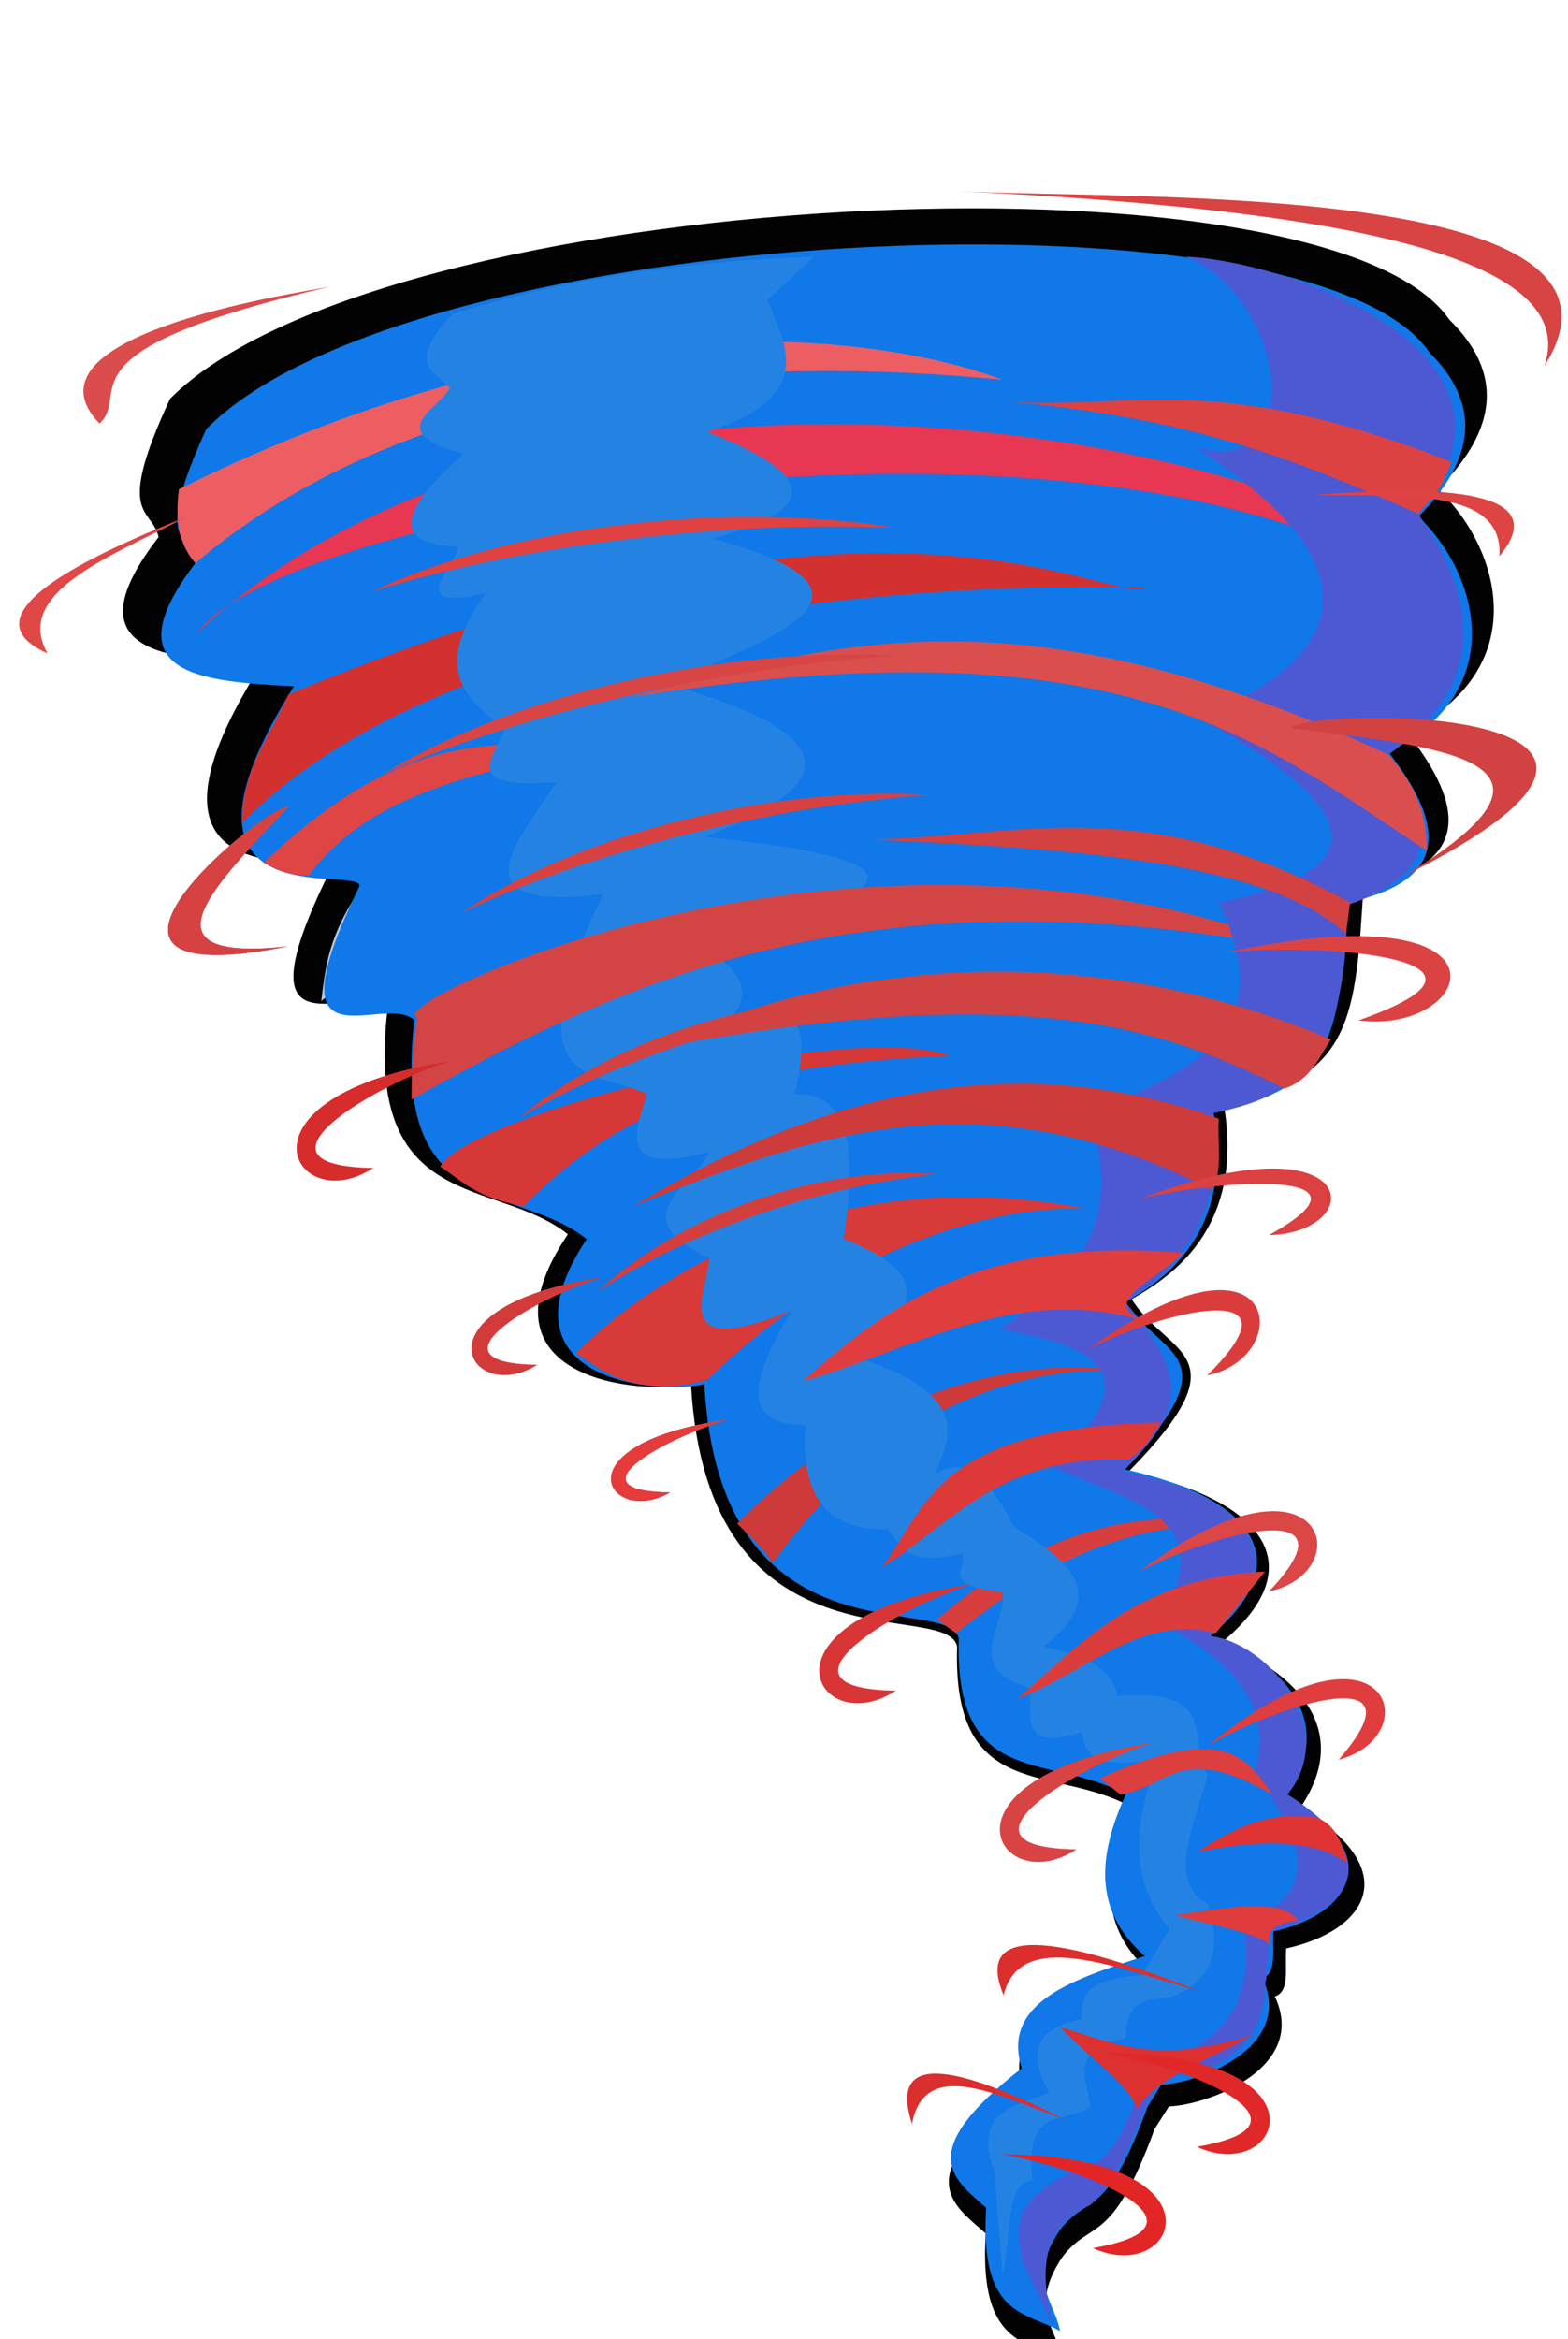 <?xml version="1.0"?><svg width="409.306" height="610.516" xmlns="http://www.w3.org/2000/svg">
 <title>mmm</title>
 <defs>
  <filter color-interpolation-filters="sRGB" id="filter3891">
   <feGaussianBlur id="feGaussianBlur3893" stdDeviation="10.156"/>
  </filter>
 </defs>
 <g>
  <title>Layer 1</title>
  <path fill="#020203" filter="url(#filter3891)" d="m41.402,140.189c-1.844,-7.989 -11.603,-4.702 2.988,-36.102c55.217,-55.525 301.654,-67.579 333.952,-20.629c14.06,13.745 12.834,28.496 -2.989,44.206c16.385,15.38 25.227,46.905 -8.218,63.362c15.471,19.534 17.018,34.699 -11.206,40.522c-2.113,33.25 -2.584,50.806 -36.608,55.995c6.091,33.627 -14.438,46.055 -23.907,51.573c9.183,14.811 29.932,13.74 -0.747,44.943c35.549,7.499 48.456,24.848 23.907,44.943c15.942,5.41 35.955,20.543 20.919,42.733c27.927,16.965 16.615,32.413 -3.736,36.838c-0.406,4.757 1.054,11.354 -2.988,12.525c8.764,18.508 -16.97,28.249 -27.643,28.734l-3.735,5.894c-11.287,30.686 -16.152,23.367 -23.907,33.155c-9.248,13.647 -1.587,18.956 0,27.261c-9.443,-5.241 -22.014,-3.801 -20.172,-33.155c-8.733,-7.803 -20.164,-14.542 9.712,-37.575c-5.635,-17.735 13.972,-23.981 33.62,-30.208c-14.332,-12.232 -12.701,-27.327 -5.23,-43.469c-20.243,-11.402 -46.859,-0.784 -45.573,-41.996c-2.787,-12.794 -65.206,8.414 -69.48,-68.519c-12.343,2.977 -57.988,-0.621 -32.125,-39.049c-18.733,-14.929 -53.372,-5.21 -47.067,-58.942c-8.264,-7.772 -40.399,15.429 -14.942,-36.101c0.389,-5.829 -58.484,10.154 -17.93,-53.785c-25.381,-1.338 -50.184,-3.018 -26.895,-33.154l0,0z" id="path3869"/>
  <path fill="#b7c7de" id="path3040" d="m94.565,231.284c100.535,-61.053 196.468,-36.777 211.429,-28.571c-78.17,-3.982 -156.274,6.729 -222.143,58.571c1.143,-8.704 1.666,-16.904 10.714,-30l0,0z"/>
  <path fill="#1078e8" id="path2996" d="m50.993,146.999c-1.763,-7.745 -11.093,-4.558 2.857,-35c52.792,-53.831 288.406,-65.517 319.286,-20c13.443,13.326 12.271,27.626 -2.857,42.857c15.665,14.911 24.119,45.474 -7.857,61.429c14.791,18.938 16.27,33.64 -10.714,39.286c-2.02,32.235 -2.47,49.255 -35,54.286c5.824,32.601 -13.804,44.65 -22.857,50c8.78,14.359 28.617,13.321 -0.714,43.571c33.988,7.27 46.328,24.089 22.857,43.571c15.242,5.245 34.376,19.916 20,41.429c26.701,16.448 15.886,31.424 -3.571,35.714c-0.388,4.612 1.007,11.007 -2.857,12.143c8.379,17.943 -16.224,27.387 -26.429,27.857l-3.571,5.714c-10.792,29.749 -15.442,22.654 -22.857,32.143c-8.842,13.23 -1.517,18.378 0,26.429c-9.029,-5.081 -21.047,-3.685 -19.286,-32.143c-8.35,-7.565 -19.279,-14.098 9.286,-36.429c-5.388,-17.194 13.358,-23.249 32.143,-29.286c-13.703,-11.859 -12.143,-26.493 -5,-42.143c-19.354,-11.054 -44.801,-0.76 -43.571,-40.714c-2.665,-12.404 -62.342,8.157 -66.429,-66.429c-11.801,2.886 -55.442,-0.601 -30.714,-37.857c-17.911,-14.473 -51.029,-5.05 -45,-57.143c-7.902,-7.535 -38.625,14.958 -14.286,-35c0.372,-5.65 -55.916,9.844 -17.143,-52.143c-24.266,-1.297 -47.98,-2.926 -25.714,-32.143z"/>
  <path fill="#d83e3e" id="path3026" d="m249.565,426.284c19.274,-15.106 39.949,-28.487 71.429,-28.571c-28.571,-5.075 -53.564,5.35 -76.429,25l5,3.571z"/>
  <path fill="#ce3939" id="path3028" d="m201.708,408.07c41.296,-58.044 92.5,-50 92.5,-50c0,0 -50.637,-11.822 -101.786,39.643c3.095,3.09 6.19,5.496 9.286,10.357z"/>
  <path fill="#d83a3a" id="path3030" d="m184.565,360.213c51.339,-49.583 99.286,-44.643 99.286,-44.643c-83.939,-16.613 -133.676,37.726 -133.571,37.857c2.936,0.425 12.426,12.804 34.286,6.786z"/>
  <path fill="#d63737" id="path3032" d="m136.708,314.856c27.541,-28.376 62.012,-37.323 111.429,-39.286c-27.118,-9.713 -125.683,15.373 -133.214,28.929c5.822,3.864 9.699,8.283 21.786,10.357z"/>
  <path fill="#ed5e63" id="path3036" d="m50.993,146.999c48.807,-41.513 123.859,-56.371 210.714,-47.857c-32.431,-12.221 -112.254,-22.664 -215,28.571c-1.274,9.672 0.817,15.305 4.286,19.286z"/>
  <path fill="#d33030" id="path3042" d="m63.136,214.856c68,-68.927 235.714,-61.429 235.714,-61.429c-9.835,4.426 -67.83,-37.084 -223.571,27.857c-4.544,10.694 -11.866,18.61 -12.143,33.571z"/>
  <path fill="#e83752" id="path3038" d="m51.35,165.213c106.601,-98.191 319.607,-38.868 318.571,-12.857c-85.157,-54.362 -292.742,-20.757 -318.571,12.857z"/>
  <path fill="#e04545" id="path3034" d="m80.636,228.427c18.051,-24.135 50.145,-26.614 76.071,-35c-25.941,2.008 -49.392,-5.113 -87.857,31.786c5.009,2.673 7.689,3.417 11.786,3.214z"/>
  <path fill="#2483e2" id="path2998" d="m118.136,81.999c-12.408,13.19 -4.559,15.125 -0.714,19.286c-3.087,5.714 -17.806,11.429 3.571,17.143c-17.824,15.805 -17.889,23.718 -1.429,24.286c-0.737,5.487 -14.5,16.985 7.143,12.143c-7.84,11.667 -13.391,23.333 5,35c-1.271,6.573 -13.484,16.565 13.571,14.286c-10.091,15.522 -27.186,33.898 12.143,29.286c-24.767,51.4 -1.621,45.762 11.429,52.143c-2.87,10.008 -8.314,21.56 16.429,15c-4.428,9.009 -23.346,17.112 0,27.857c-1.632,10.861 -9.664,26.345 21.429,13.571c-8.999,15.519 -15.512,29.692 3.571,30c-1.429,18.571 5.714,27.619 21.429,27.143c3.757,3.669 3.081,9.872 19.286,6.429c2.263,3.479 -6.78,8.214 10.714,10c1.287,8.552 -11.026,19.824 7.143,25c0.801,6.705 -3.346,17.259 13.571,11.429c0.567,9.701 10.104,8.637 20,7.143c-7.619,18.571 -6.667,33.333 2.857,44.286l-7.143,12.143c-8.279,0.769 -16.716,1.38 -15.714,11.429c-14.224,3.019 -13.225,10.604 -8.571,19.286c-8.727,3.435 -20.126,4.533 -14.286,20.714l2.143,26.429c2.304,-8.62 0.488,-24.107 7.857,-24.286c-2.533,-19.989 8.996,-14.665 15,-19.286c-0.615,-6.777 -6.211,-14.661 9.286,-17.857c0.069,-12.72 8.344,-9.026 13.571,-11.429c10.058,-4.669 11.093,-13.205 7.857,-23.571c-10.872,-5.754 -3.542,-20.61 0,-33.571c-6.112,-7.71 4.515,-23.146 -23.571,-20.714c-1.211,-6.025 -6.663,-10.636 -19.286,-12.857c18.039,-14.122 5.85,-22.909 -7.857,-31.429c-6.905,-14.319 -13.81,-18.297 -20.714,-13.571c5.411,-10.682 7.883,-21.192 -18.571,-30c8.975,-10.476 22.688,-20.952 -5,-31.429c2.689,-20.291 3.23,-38.22 -12.857,-37.857c7.691,-32.174 -11.021,-14.473 -18.571,-17.857c8.192,-7.471 5.345,-13.716 -3.571,-19.286c20.353,-10.353 82.455,-21.414 -1.429,-30c32.713,-12.514 40.767,-25.589 -10,-40c28.249,-12.056 63.136,-23.958 12.143,-37.857c30.94,-8.239 24.649,-17.718 -1.429,-27.857c27.798,-8.922 21.287,-21.656 15.714,-34.286l12.143,-11.429c-35.254,1.175 -66.651,6.206 -94.286,15z"/>
  <path fill="#d34545" id="path3044" d="m339.565,247.713c-116.015,-44.865 -240.421,14.306 -230.714,17.857c-0.901,7.008 -1.416,12.646 -1.429,21.429c57.821,-32.461 119.102,-60.174 232.143,-39.286l0,0z"/>
  <path fill="#4c59d3" id="path3000" d="m309.565,66.999c26.111,10.561 32.306,57.705 2.857,50c73.968,47.844 0,70 0,70c40.56,22.203 50.702,39.675 5.714,48.571c17.872,37.066 -11.334,44.172 -33.571,55.714c5.037,17.893 6.99,35.948 -23.571,55.714c23.951,3.99 40.437,11.021 13.571,35.714c17.946,8.808 45.874,12.127 27.857,40.714c19.062,9.794 30.611,21.9 25,39.286c11.319,15.822 19.561,30.961 -2.857,39.286c3.844,23.452 -8.02,32.622 -25,37.143c-4.549,11.404 -6.479,25.426 -20,27.857c-17.656,8.956 -13.347,15.716 -12.857,22.857l8.066,17.013c-4.057,-16.477 -1.623,-26.257 9.791,-31.299c8.181,-6.495 12.064,-21.587 17.857,-32.857c-1.927,-1.62 27.475,1.822 27.857,-25c1.19,-4.762 -0.58,-13.966 3.571,-14.286c21.119,-6.289 26.381,-19.752 2.23,-35.043c13.705,-16.851 -4.588,-39.351 -20.173,-41.385c31.593,-29.071 -9.553,-40.787 -22.771,-42.857c13.93,-14.402 19.269,-22.97 0.462,-44.372c19.558,-11.729 25.753,-28.723 23.11,-49.199c19.873,-4.218 35.124,-11.615 34.877,-54.286c25.378,-8.346 22.23,-22.917 10.837,-39.286c22.431,-15.881 26.39,-36.209 7.77,-62.857c34.958,-42.622 -35.014,-66.116 -60.628,-67.143z"/>
  <path fill="#dd4242" id="path3002" d="m370.279,134.141c-28.509,-12.635 -57.449,-25.098 -107.143,-29.286c32.184,2.123 53.83,-8.52 115.714,15.714c-3.617,9.845 -5.805,9.681 -8.571,13.571z"/>
  <path fill="#db4e4e" id="path3004" d="m362.422,196.999c-96.206,-45.104 -147.09,-28.784 -197.857,-15c129.664,-20.71 164.71,11.929 207.857,40c-0,-7.593 -1.513,-15.521 -10,-25z"/>
  <path fill="#d34141" id="path3006" d="m352.422,235.57c-53.882,-29.432 -86.875,-17.083 -125.714,-16.428c48.86,2.149 104.163,5.098 124.643,24.642l1.071,-8.214z"/>
  <path fill="#d14242" id="path3008" d="m347.422,271.284c-90.266,-38.039 -167.584,-3.597 -171.429,1.429c95.399,-17.267 130.219,-3.069 159.286,11.429c6.789,-2.23 8.943,-7.935 12.143,-12.857z"/>
  <path fill="#ce3b3b" id="path3010" d="m318.136,291.999c-54.667,-19.446 -104.837,-6.127 -152.857,22.857c45.06,-18.048 90.233,-35.429 151.071,-4.286c2.928,-4.635 1.393,-12.246 1.786,-18.571z"/>
  <path fill="#e03e3e" id="path3012" d="m308.85,326.999c-52.177,-4.314 -77.096,13.52 -99.286,33.571c27.966,-8.05 55.035,-25.398 88.214,-16.071c-11.175,-5.051 6.2,-11.604 11.071,-17.5z"/>
  <path fill="#dd3939" id="path3014" d="m303.136,371.284c-58.389,1.251 -60.733,21.184 -72.857,37.857c18.89,-12.112 31.186,-29.424 64.286,-28.214c5.18,-3.214 5.93,-6.429 8.571,-9.643z"/>
  <path fill="#db3d3d" id="path3016" d="m330.208,410.213c-33.323,1.549 -48.33,19.132 -64.643,33.214c17.679,-6.724 32.406,-22.322 51.786,-17.143l12.857,-16.071z"/>
  <path fill="#dd3e3e" id="path3018" d="m292.493,468.427c13.31,-2.251 15.264,-13.928 39.643,0c-6.43,-9.111 -11.727,-19.239 -45,-4.285l5.357,4.285z"/>
  <path fill="#e03333" id="path3020" d="m341.708,474.141c-12.197,-1.166 -20.823,3.918 -29.286,9.286c18.333,-3.809 31.429,-2.857 39.286,2.857c-1.653,-6.989 -4.549,-11.802 -10,-12.143z"/>
  <path fill="#e03c3c" id="path3022" d="m338.85,501.284c-5.227,-6.65 -19.74,-2.852 -32.143,-1.429c8.823,2.537 21.266,4.472 25,7.857c-1.429,-3.572 0.952,-5.714 7.143,-6.429z"/>
  <path fill="#dd3030" id="path3024" d="m326.708,531.284c-26.112,8.057 -36.54,1.549 -50,-2.143c6.842,7.193 19.137,15.944 20,21.429c5.392,-8.733 19.522,-13.096 30,-19.286z"/>
  <path fill="#db4c4c" id="path3816" d="m85.993,74.856c-72.698,16.948 -51.365,27.52 -60,35.714c-22.016,-22.856 48.968,-33.686 60,-35.714z"/>
  <path fill="#d84343" id="path3818" d="m248.85,49.856c46.172,2.411 185.364,-2.988 154.286,45.714c9.958,-29.238 -56.092,-41.142 -154.286,-45.714z"/>
  <path fill="#e04747" id="path3820" d="m48.85,134.856c-42.635,16.823 -52.828,28.413 -36.429,35.714c-9.107,-15.889 16.426,-25.283 36.429,-35.714z"/>
  <path fill="#69717a" id="path3822" d="m75.279,246.999c-68.04,13.52 -5.123,-37.432 0,-36.429c-18.03,19.468 -40.947,40.921 0,36.429z"/>
  <path fill="#d62c2c" id="path3824" d="m117.422,276.999c-19.418,6.04 -55.59,27.332 -20,27.857c-20.6,13.561 -39.377,-18.551 20,-27.857z"/>
  <path fill="#d33b3b" d="m157.501,333.348c-16.721,4.963 -47.868,22.457 -17.222,22.889c-17.738,11.142 -33.907,-15.243 17.222,-22.889z" id="path3826"/>
  <path fill="#69717a" id="path3839" d="m190.358,370.491c-14.987,4.132 -42.904,18.697 -15.436,19.056c-15.899,9.276 -30.391,-12.69 15.436,-19.056z"/>
  <path fill="#e53b3b" d="m190.358,370.491c-14.987,4.132 -42.904,18.697 -15.436,19.056c-15.899,9.276 -30.391,-12.69 15.436,-19.056z" id="path3841"/>
  <path fill="#d83636" d="m253.85,413.427c-19.418,6.04 -55.59,27.332 -20,27.857c-20.6,13.561 -39.377,-18.551 20,-27.857z" id="path3843"/>
  <path fill="#d84343" id="path3845" d="m300.993,454.856c-19.418,6.04 -55.59,27.332 -20,27.857c-20.6,13.561 -39.377,-18.551 20,-27.857z"/>
  <path fill="#dd2e2e" d="m312.99,519.695c-42.601,-16.908 -57.966,-15.432 -51.003,1.115c4.232,-17.818 29.279,-7.196 51.003,-1.115z" id="path3847"/>
  <path fill="#db4646" id="path3849" d="m297.313,410.293c17.885,-9.679 58.386,-20.696 33.906,5.142c24.092,-5.272 14.224,-41.138 -33.906,-5.142z"/>
  <path fill="#e03e3e" d="m315.347,455.689c17.438,-10.463 57.41,-23.266 34.1,3.633c23.835,-6.336 12.386,-41.729 -34.1,-3.633z" id="path3851"/>
  <path fill="#db3d3d" id="path3853" d="m284.114,352.172c18.19,-9.559 57.77,-19.628 31.01,6.827c23.355,-4.629 19.412,-43.119 -31.01,-6.827z"/>
  <path fill="#db4141" id="path3855" d="m297.426,312.952c20.814,-5.182 65.323,-7.981 33.802,9.433c26.168,-0.614 24.606,-31.534 -33.802,-9.433z"/>
  <path fill="#db4343" d="m320.276,248.56c26.571,-2.625 79.287,1.993 34.31,17.787c30.483,3.989 43.997,-34.495 -34.31,-17.787z" id="path3857"/>
  <path fill="#d14242" d="m365.896,228.971c91.427,-45.518 -23.668,-44.531 -28.946,-38.943c36.849,4.919 81.072,7.654 28.946,38.943z" id="path3859"/>
  <path fill="#dd4444" d="m342.943,129.217c45.683,-3.711 59.944,2.194 48.448,15.981c1.164,-18.277 -25.895,-15.444 -48.448,-15.981z" id="path3861"/>
  <path fill="#e02828" id="path3863" d="m288.375,535.88c20.114,2.998 59.117,18.504 24.027,24.469c22.432,10.249 36.075,-24.358 -24.027,-24.469z"/>
  <path fill="#db2e2e" id="path3865" d="m277.99,553.266c-33.347,-16.908 -45.374,-15.432 -39.924,1.115c3.313,-17.818 22.919,-7.196 39.924,-1.115z"/>
  <path fill="#e22626" d="m261.232,562.308c20.114,2.998 59.117,18.504 24.027,24.469c22.432,10.249 36.075,-24.358 -24.027,-24.469z" id="path3867"/>
  <path fill="#d84141" id="path3908" d="m120.381,238.301c34.576,-23.022 85.95,-33.172 122.228,-30.81c-34.008,2.259 -82.664,12.048 -122.228,30.81z"/>
  <path fill="#d84545" d="m100.178,201.936c38.005,-23.022 94.474,-33.172 134.35,-30.81c-37.381,2.259 -90.862,12.048 -134.35,30.81z" id="path3910"/>
  <path fill="#e04141" id="path3912" d="m96.906,154.489c40.185,-18.962 97.402,-23.209 136.819,-16.729c-37.414,-1.625 -91.621,2.573 -136.819,16.729z"/>
  <path fill="#d34141" d="m135.533,291.839c27.432,-23.022 68.192,-33.172 96.975,-30.81c-26.982,2.259 -65.585,12.048 -96.975,30.81z" id="path3914"/>
  <path fill="#d33f3f" id="path3916" d="m155.736,337.296c25.146,-23.022 62.509,-33.172 88.893,-30.81c-24.733,2.259 -60.119,12.048 -88.893,30.81z"/>
  <path id="svg_1" fill="#d64242" d="m75.279,246.999c-68.04,13.52 -5.123,-37.432 0,-36.429c-18.03,19.468 -40.947,40.921 0,36.429z"/>
 </g>
</svg>
